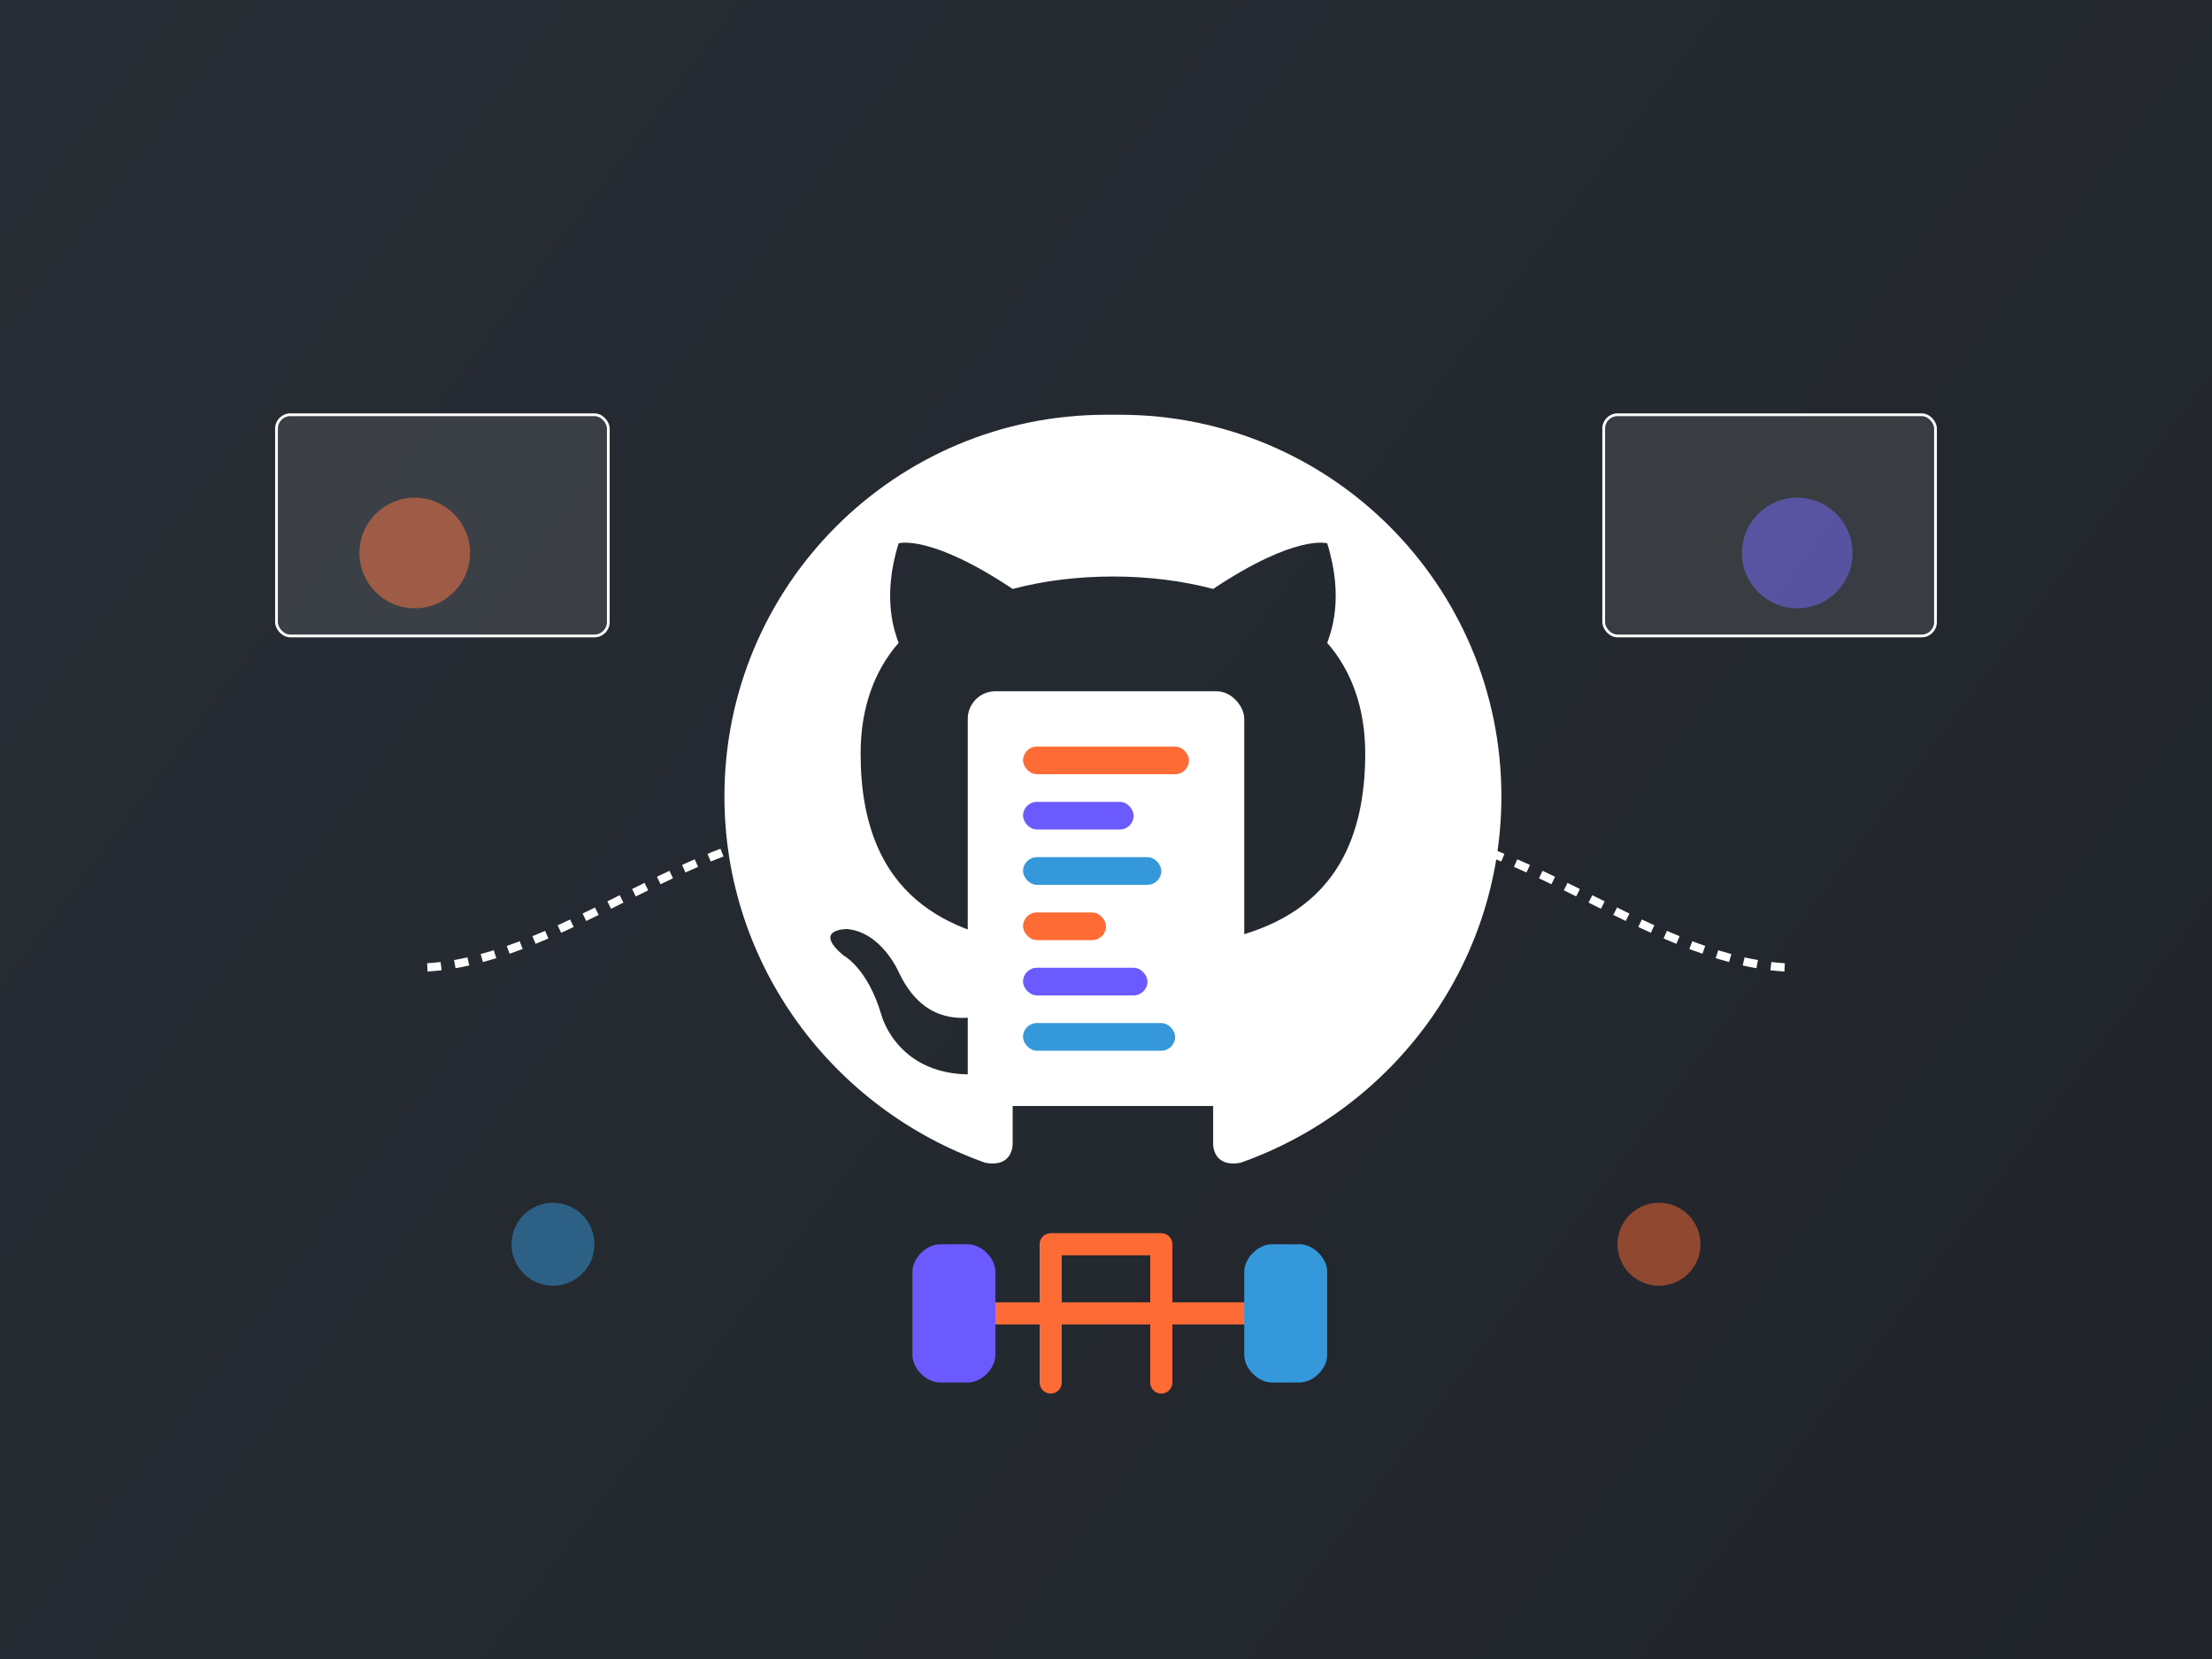 <svg width="800" height="600" viewBox="0 0 800 600" fill="none" xmlns="http://www.w3.org/2000/svg">
  <rect x="0" y="0" width="800" height="600" fill="#808080" stroke="none"/>
  <!-- Background gradient -->
  <rect width="800" height="600" fill="url(#bg-gradient)" />
  
  <!-- GitHub logo -->
  <path d="M400 150C323.75 150 262 211.75 262 288C262 349 301.25 401 356.25 420.5C363.75 422 366.25 417.5 366.25 413.5C366.25 410 366.25 399.5 366.25 386.5C326.25 396.5 318.75 367 318.75 367C313.75 350 305 345.5 305 345.5C293.75 336 306.25 336 306.25 336C318.75 337 325 351.5 325 351.5C336.25 375.5 356.25 367.5 366.25 364C367.5 353.5 371.25 346 375 342C343.75 338 311.25 325 311.25 272.5C311.25 256 316.25 242.5 325 232.5C323.75 229 318.75 216.5 325 196.5C325 196.5 336.25 193 366.25 213C377.5 210 390 208.5 402.5 208.5C415 208.5 427.5 210 438.75 213C468.75 193 480 196.5 480 196.5C486.25 216.5 481.25 229 480 232.5C488.75 242.5 493.75 256 493.75 272.5C493.75 325 461.25 338 430 342C435 347 438.75 356.5 438.75 371.5C438.75 393 438.75 408.5 438.75 413.5C438.75 417.5 441.25 422 448.75 420.5C503.75 401 543 349 543 288C543 211.75 481.25 150 405 150H400Z" fill="white"/>
  
  <!-- Cursor logo -->
  <rect x="350" y="250" width="100" height="150" rx="10" fill="white"/>
  <rect x="370" y="270" width="60" height="10" rx="5" fill="#FF6B35"/>
  <rect x="370" y="290" width="40" height="10" rx="5" fill="#6B5BFF"/>
  <rect x="370" y="310" width="50" height="10" rx="5" fill="#3498DB"/>
  <rect x="370" y="330" width="30" height="10" rx="5" fill="#FF6B35"/>
  <rect x="370" y="350" width="45" height="10" rx="5" fill="#6B5BFF"/>
  <rect x="370" y="370" width="55" height="10" rx="5" fill="#3498DB"/>
  
  <!-- Connection lines -->
  <path d="M300 300C250 300 200 350 150 350" stroke="white" stroke-width="3" stroke-dasharray="5 5"/>
  <path d="M500 300C550 300 600 350 650 350" stroke="white" stroke-width="3" stroke-dasharray="5 5"/>
  
  <!-- MCP text -->
  <path d="M380 450H420M380 450V500M420 450V500M350 475H450" stroke="#FF6B35" stroke-width="8" stroke-linecap="round" stroke-linejoin="round"/>
  <path d="M330 460C330 455 335 450 340 450H350C355 450 360 455 360 460V490C360 495 355 500 350 500H340C335 500 330 495 330 490V460Z" fill="#6B5BFF"/>
  <path d="M450 460C450 455 455 450 460 450H470C475 450 480 455 480 460V490C480 495 475 500 470 500H460C455 500 450 495 450 490V460Z" fill="#3498DB"/>
  
  <!-- Decorative elements -->
  <circle cx="150" cy="200" r="20" fill="#FF6B35" fill-opacity="0.5"/>
  <circle cx="650" cy="200" r="20" fill="#6B5BFF" fill-opacity="0.5"/>
  <circle cx="200" cy="450" r="15" fill="#3498DB" fill-opacity="0.5"/>
  <circle cx="600" cy="450" r="15" fill="#FF6B35" fill-opacity="0.5"/>
  
  <!-- Code snippets -->
  <rect x="100" y="150" width="120" height="80" rx="5" fill="white" fill-opacity="0.1" stroke="white" stroke-width="1"/>
  <rect x="580" y="150" width="120" height="80" rx="5" fill="white" fill-opacity="0.1" stroke="white" stroke-width="1"/>
  
  <!-- Gradient definitions -->
  <defs>
    <linearGradient id="bg-gradient" x1="0" y1="0" x2="800" y2="600" gradientUnits="userSpaceOnUse">
      <stop offset="0" stop-color="#282C34"/>
      <stop offset="1" stop-color="#21252B"/>
    </linearGradient>
  </defs>
</svg>
